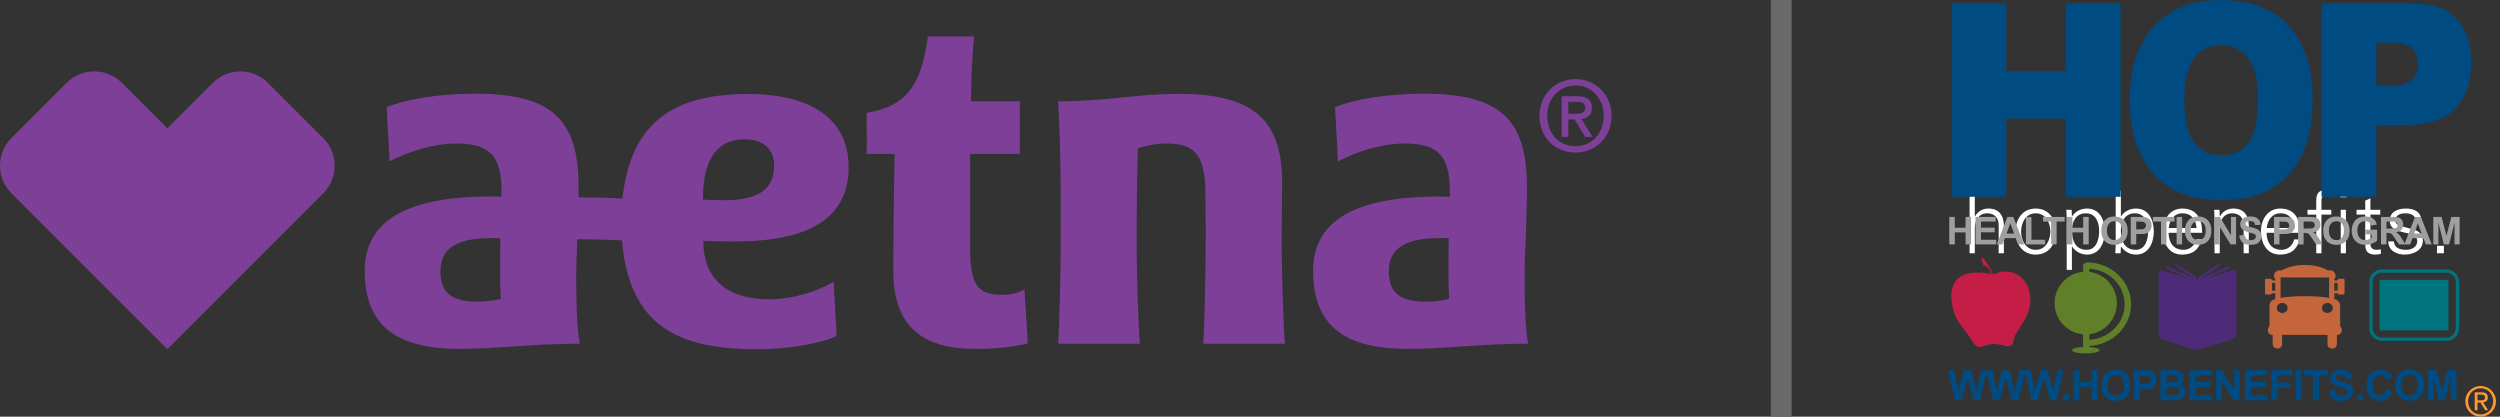<?xml version="1.0" encoding="UTF-8"?>
<svg width="240px" height="40px" viewBox="0 0 240 40" version="1.1" xmlns="http://www.w3.org/2000/svg" xmlns:xlink="http://www.w3.org/1999/xlink">
    <rect x="0" y="0" width="240" height="40" fill="#333333" stroke="none"/>
    <title>Aetna_Group_Logo_PSERS-PA-Public-School-Employment</title>
    <desc>PSERS Logo</desc>
<g id="Aetna_Group_Logo_PSERS-PA-Public-School-Employment" stroke="none" stroke-width="1" fill="none" fill-rule="evenodd">
        <g id="Logo/Commercial" transform="translate(0, 3.5)" fill="#7D3F98">
            <path d="M151.257,10.534 C149.578,10.534 148.541,9.224 148.541,7.621 C148.541,5.903 149.729,4.707 151.257,4.707 C152.766,4.707 153.954,5.903 153.954,7.621 C153.954,9.346 152.766,10.534 151.257,10.534 Z M151.257,4.093 C149.39,4.093 147.787,5.499 147.787,7.621 C147.787,9.629 149.229,11.147 151.257,11.147 C153.105,11.147 154.708,9.743 154.708,7.621 C154.708,5.499 153.105,4.093 151.257,4.093 Z M150.559,7.421 L150.559,6.281 L151.332,6.281 C151.719,6.281 152.18,6.338 152.18,6.809 C152.18,7.376 151.757,7.421 151.275,7.421 L150.559,7.421 Z M152.823,6.857 C152.823,6.064 152.341,5.734 151.399,5.734 L149.918,5.734 L149.918,9.638 L150.559,9.638 L150.559,7.969 L151.163,7.969 L152.172,9.638 L152.898,9.638 L151.803,7.922 C152.388,7.856 152.823,7.563 152.823,6.857 Z M25.73,4.459 C24.998,3.723 24.04,3.355 23.083,3.355 C22.121,3.355 21.159,3.726 20.424,4.463 L16.067,8.821 L11.702,4.457 C10.971,3.723 10.008,3.355 9.048,3.355 C8.089,3.355 7.129,3.721 6.398,4.456 L1.095,9.758 C-0.366,11.219 -0.366,13.596 1.1,15.06 L16.067,30.026 L31.032,15.06 C32.497,13.597 32.493,11.221 31.03,9.758 L25.73,4.459 Z M123.046,18.647 C123.046,16.677 123.087,14.056 123.087,14.056 C123.087,8.16 120.499,5.511 113.189,5.511 C109.085,5.511 106.161,6.231 101.579,6.231 C101.834,10.371 101.844,15.484 101.825,18.647 C101.845,21.871 101.719,27.638 101.579,29.497 L109.434,29.497 C109.254,27.632 109.096,22.266 109.117,18.647 C109.117,16.588 109.145,14.092 109.224,10.746 C110.004,10.477 110.999,10.277 112.077,10.277 C114.828,10.277 115.714,11.568 115.714,15.113 C115.714,15.113 115.754,17.336 115.754,18.647 C115.754,21.871 115.649,27.638 115.508,29.497 L123.365,29.497 C123.183,27.632 123.025,22.266 123.046,18.647 Z M136.897,25.458 C134.387,25.458 133.325,24.621 133.325,22.526 C133.325,20.511 134.681,19.363 138.101,19.363 C138.413,19.363 138.797,19.351 139.072,19.381 C139.06,21.335 139.011,23.614 139.127,25.195 C138.534,25.354 137.654,25.458 136.897,25.458 Z M146.584,14.386 C146.584,7.857 143.884,5.494 136.684,5.494 C133.16,5.494 130.058,6.019 128.164,6.788 L128.446,11.998 C130.094,11.118 132.549,10.276 134.894,10.276 C138.192,10.276 139.187,11.631 139.187,14.899 L139.187,15.381 C138.956,15.375 138.382,15.369 138.065,15.369 C129.85,15.369 126.058,17.854 126.058,22.46 C126.058,27.205 128.421,29.995 135.146,29.995 C138.694,29.995 142.193,29.495 146.7,29.495 C146.375,27.596 146.364,24.86 146.364,22.978 C146.364,20.871 146.584,17.879 146.584,14.386 Z M96.262,24.808 C93.845,24.808 93.135,23.852 93.135,20.337 L93.135,11.271 L97.908,11.271 L97.908,6.231 L93.209,6.231 C93.211,4.449 93.348,1.815 93.503,0 L89.08,0 C88.492,4.406 87.222,6.671 83.198,7.339 C83.181,8.526 83.244,10.139 83.198,11.269 L85.879,11.269 C85.838,13.771 85.759,18.339 85.759,22.505 C85.759,27.82 88.513,29.998 93.686,29.998 C96.204,29.998 98.058,29.635 98.67,29.457 L98.351,24.275 C97.9,24.576 97.012,24.808 96.262,24.808 Z M67.484,15.656 L67.484,15.54 C67.484,12.272 68.522,9.873 71.52,9.873 C73.218,9.873 74.318,10.764 74.318,12.382 C74.318,14.66 72.803,15.717 69.645,15.717 C68.882,15.717 68.076,15.705 67.484,15.656 Z M45.852,25.458 C43.348,25.458 42.28,24.621 42.28,22.526 C42.28,20.511 43.635,19.363 47.055,19.363 C47.372,19.363 47.757,19.351 48.032,19.381 C48.014,21.335 47.971,23.614 48.081,25.195 C47.488,25.354 46.615,25.458 45.852,25.458 Z M70.525,19.68 C77.755,19.68 81.469,17.415 81.469,12.535 C81.469,8.321 78.409,5.524 71.759,5.524 C63.703,5.524 60.479,9.121 59.751,15.558 C58.573,15.484 57.291,15.454 55.538,15.448 C55.538,15.101 55.544,14.746 55.544,14.386 C55.544,7.857 52.839,5.494 45.637,5.494 C42.12,5.494 39.013,6.019 37.118,6.788 L37.399,11.998 C39.048,11.118 41.51,10.276 43.849,10.276 C47.146,10.276 48.148,11.631 48.148,14.899 L48.142,15.381 C47.916,15.375 47.336,15.369 47.018,15.369 C38.811,15.369 35.012,17.854 35.012,22.46 C35.012,27.205 37.375,29.995 44.099,29.995 C47.648,29.995 51.147,29.495 55.66,29.495 C55.33,27.596 55.318,24.86 55.318,22.978 C55.318,21.989 55.367,20.804 55.422,19.46 C57.345,19.479 58.768,19.528 59.702,19.57 C60.394,27.205 64.35,30.026 72.583,30.026 C75.624,30.026 78.702,29.507 80.314,28.756 L80.033,23.546 C78.433,24.475 76.205,25.232 73.762,25.232 C69.713,25.232 67.526,23.119 67.526,19.785 L67.526,19.625 C68.247,19.662 69.682,19.68 70.525,19.68 L70.525,19.68 Z" id="1_Aetna_logo_sm_rgb_vio"></path>
        </g>
        <rect id="Rectangle" fill="#696969" x="170" y="0" width="2" height="40"></rect>
        <g id="PSERS-Logo-Vector" transform="translate(187, 0)">
            <path d="M46.951,24.315 L47.615,24.315 L47.615,23.6 L46.951,23.6 L46.951,24.315 Z M43.942,20.02 C44.732,20.02 45.397,20.294 45.463,21.174 L44.923,21.174 C44.873,20.651 44.408,20.477 43.893,20.477 C43.428,20.477 42.954,20.659 42.954,21.15 C42.954,21.764 43.76,21.706 44.89,22.105 C45.322,22.254 45.596,22.628 45.596,23.077 C45.596,24.016 44.723,24.44 43.843,24.44 C43.12,24.44 42.289,24.099 42.272,23.177 L42.813,23.177 C42.854,23.8 43.402,23.983 43.967,23.983 C44.499,23.983 45.056,23.733 45.056,23.152 C45.056,22.553 44.399,22.454 43.735,22.304 C43.079,22.146 42.414,21.955 42.414,21.182 C42.414,20.318 43.211,20.02 43.942,20.02 Z M40.063,20.601 L39.232,20.601 L39.232,20.144 L40.063,20.144 L40.063,19.255 L40.561,19.039 L40.561,20.144 L41.508,20.144 L41.508,20.601 L40.561,20.601 L40.561,23.393 C40.553,23.775 40.752,23.983 41.134,23.983 C41.284,23.983 41.434,23.974 41.566,23.933 L41.566,24.365 C41.408,24.406 41.225,24.44 41.059,24.44 C40.004,24.44 40.063,23.766 40.063,23.201 L40.063,20.601 Z M37.711,24.314 L38.209,24.314 L38.209,20.144 L37.711,20.144 L37.711,24.314 Z M37.669,18.939 L38.25,18.939 L38.25,18.316 L37.669,18.316 L37.669,18.939 Z M35.36,24.315 L35.36,20.601 L34.52,20.601 L34.52,20.144 L35.36,20.144 L35.36,19.255 C35.36,18.541 35.65,18.216 36.365,18.216 C36.523,18.216 36.689,18.275 36.838,18.308 L36.838,18.707 C36.738,18.69 36.63,18.673 36.531,18.673 C35.85,18.673 35.833,19.014 35.858,19.612 L35.858,20.144 L36.805,20.144 L36.805,20.601 L35.858,20.601 L35.858,24.315 L35.36,24.315 Z M33.274,21.889 C33.215,21.083 32.783,20.477 31.919,20.477 C31.105,20.477 30.673,21.157 30.606,21.889 L33.274,21.889 Z M30.59,22.346 C30.606,23.235 31.013,23.983 32.035,23.983 C32.625,23.983 33.116,23.559 33.24,22.985 L33.764,22.985 C33.506,23.983 32.883,24.44 31.878,24.44 C30.632,24.44 30.05,23.368 30.05,22.229 C30.05,21.1 30.673,20.02 31.911,20.02 C33.307,20.02 33.814,21.041 33.814,22.346 L30.59,22.346 Z M26.095,24.315 L25.596,24.315 L25.596,21.083 C25.596,20.759 25.571,20.427 25.554,20.144 L26.07,20.144 L26.095,20.759 L26.112,20.775 C26.402,20.261 26.876,20.02 27.416,20.02 C28.778,20.02 28.886,21.224 28.886,21.706 L28.886,24.315 L28.388,24.315 L28.388,21.623 C28.388,20.9 27.972,20.477 27.291,20.477 C26.468,20.477 26.095,21.166 26.095,21.914 L26.095,24.315 Z M23.868,21.889 C23.809,21.083 23.377,20.477 22.513,20.477 C21.699,20.477 21.267,21.157 21.201,21.889 L23.868,21.889 Z M21.184,22.346 C21.201,23.235 21.608,23.983 22.63,23.983 C23.22,23.983 23.71,23.559 23.834,22.985 L24.358,22.985 C24.1,23.983 23.477,24.44 22.472,24.44 C21.225,24.44 20.644,23.368 20.644,22.229 C20.644,21.1 21.267,20.02 22.505,20.02 C23.901,20.02 24.408,21.041 24.408,22.346 L21.184,22.346 Z M16.606,22.146 C16.606,23.093 16.938,23.983 18.026,23.983 C18.982,23.983 19.223,22.944 19.223,22.171 C19.223,21.374 18.899,20.477 17.952,20.477 C16.979,20.477 16.606,21.299 16.606,22.146 Z M16.581,24.315 L16.066,24.315 C16.082,24.032 16.107,23.7 16.107,23.376 L16.107,18.316 L16.606,18.316 L16.606,20.759 L16.622,20.775 C16.913,20.285 17.495,20.02 18.051,20.02 C19.289,20.02 19.763,21.132 19.763,22.213 C19.763,23.26 19.289,24.44 18.076,24.44 C17.47,24.44 16.963,24.165 16.622,23.667 L16.606,23.7 L16.581,24.315 Z M13.323,23.983 C14.279,23.983 14.52,22.927 14.52,22.155 C14.52,21.357 14.196,20.477 13.249,20.477 C12.276,20.477 11.903,21.283 11.903,22.13 C11.903,23.077 12.235,23.983 13.323,23.983 Z M11.903,25.91 L11.404,25.91 L11.404,21.083 C11.413,20.759 11.38,20.427 11.363,20.144 L11.878,20.144 L11.903,20.759 L11.919,20.775 C12.21,20.285 12.792,20.02 13.348,20.02 C14.586,20.02 15.06,21.132 15.06,22.213 C15.06,23.26 14.586,24.44 13.373,24.44 C12.767,24.44 12.26,24.165 11.919,23.667 L11.903,23.667 L11.903,25.91 Z M8.429,20.477 C7.424,20.477 7.026,21.457 7.026,22.229 C7.026,23.002 7.424,23.983 8.429,23.983 C9.435,23.983 9.834,23.002 9.834,22.229 C9.834,21.457 9.435,20.477 8.429,20.477 Z M10.374,22.229 C10.374,23.326 9.759,24.44 8.429,24.44 C7.1,24.44 6.485,23.326 6.485,22.229 C6.485,21.132 7.1,20.02 8.429,20.02 C9.759,20.02 10.374,21.132 10.374,22.229 Z M2.58,20.775 L2.597,20.775 C2.887,20.261 3.361,20.02 3.901,20.02 C5.264,20.02 5.372,21.224 5.372,21.706 L5.372,24.315 L4.873,24.315 L4.873,21.623 C4.873,20.9 4.458,20.477 3.776,20.477 C2.954,20.477 2.58,21.166 2.58,21.914 L2.58,24.315 L2.081,24.315 L2.081,18.316 L2.58,18.316 L2.58,20.775 L2.58,20.775 Z" id="Fill-1" fill="#FFFFFE"></path>
            <g id="Group-5" transform="translate(0.329, 24.709)">
                <path d="M37.663,2.058 L37.186,2.058 C37.14,2.058 37.102,2.099 37.102,2.149 L37.102,2.207 C37.033,2.208 36.838,2.21 36.768,2.211 C36.768,2.203 36.761,2.117 36.758,2.089 C36.839,1.996 36.887,1.881 36.887,1.761 C36.887,1.47 36.636,1.234 36.327,1.234 C36.327,1.234 36.198,1.256 36.159,1.262 C35.639,0.928 34.83,0.732 33.932,0.726 C33.032,0.732 32.224,0.928 31.704,1.262 C31.665,1.256 31.537,1.234 31.537,1.234 C31.228,1.234 30.977,1.47 30.977,1.761 C30.977,1.881 31.025,1.996 31.105,2.089 C31.103,2.118 31.096,2.203 31.096,2.211 C31.026,2.21 30.831,2.208 30.761,2.207 L30.761,2.149 C30.761,2.099 30.724,2.058 30.677,2.058 L30.2,2.058 C30.153,2.058 30.116,2.099 30.116,2.149 L30.116,3.472 C30.116,3.522 30.153,3.562 30.2,3.562 L30.677,3.562 C30.724,3.562 30.761,3.522 30.761,3.472 L30.761,3.447 L31.099,3.447 C31.098,3.53 31.096,3.942 31.096,4.004 C30.804,4.05 30.541,4.313 30.541,4.581 L30.541,6.601 C30.443,6.691 30.383,6.825 30.383,6.971 C30.383,7.033 30.393,7.095 30.413,7.156 C30.474,7.334 30.614,7.44 30.79,7.44 L30.849,7.44 L30.849,8.309 C30.849,8.599 31.08,8.751 31.308,8.751 C31.529,8.751 31.753,8.607 31.753,8.332 L31.753,7.44 L36.11,7.44 L36.11,8.332 C36.11,8.607 36.334,8.751 36.556,8.751 C36.784,8.751 37.015,8.599 37.015,8.309 L37.015,7.44 L37.073,7.44 C37.249,7.44 37.391,7.334 37.45,7.156 C37.471,7.095 37.481,7.033 37.481,6.971 C37.481,6.825 37.421,6.691 37.323,6.601 L37.323,4.581 C37.323,4.313 37.059,4.05 36.768,4.004 C36.768,3.942 36.766,3.53 36.765,3.447 L37.102,3.447 L37.102,3.472 C37.102,3.522 37.14,3.562 37.186,3.562 L37.663,3.562 C37.71,3.562 37.747,3.522 37.747,3.472 L37.747,2.149 C37.747,2.099 37.71,2.058 37.663,2.058 L37.663,2.058 Z M30.781,3.202 L30.781,2.448 L31.095,2.448 C31.096,2.534 31.098,3.115 31.098,3.202 L30.781,3.202 Z M31.764,5.337 C31.478,5.337 31.244,5.121 31.244,4.855 C31.244,4.591 31.478,4.374 31.764,4.374 C32.051,4.374 32.284,4.591 32.284,4.855 C32.284,5.121 32.051,5.337 31.764,5.337 L31.764,5.337 Z M33.932,3.726 C33.481,3.714 32.174,3.75 31.606,3.9 L31.606,1.923 L36.264,1.932 C36.264,1.932 36.258,3.782 36.258,3.9 C35.689,3.75 34.383,3.714 33.932,3.726 L33.932,3.726 Z M36.099,5.337 C35.812,5.337 35.579,5.121 35.579,4.855 C35.579,4.591 35.812,4.374 36.099,4.374 C36.386,4.374 36.619,4.591 36.619,4.855 C36.619,5.121 36.386,5.337 36.099,5.337 L36.099,5.337 Z M37.082,3.202 L36.766,3.202 C36.766,3.115 36.768,2.534 36.768,2.448 L37.082,2.448 L37.082,3.202 L37.082,3.202 Z" id="Fill-2" fill="#C4653B"></path>
                <path d="M5.169,1.359 C4.432,1.35 4.295,1.643 3.992,1.618 C3.804,1.136 3.413,0.492 3.077,0.087 C3.053,0.033 3.019,-1.73646163e-15 2.979,-1.73646163e-15 C2.83,-1.73646163e-15 2.938,0.439 3.109,0.85 C3.104,0.641 3.675,0.989 3.888,1.597 C-1.469,0.585 0.151,5.253 0.509,5.897 C0.867,6.541 1.46,7.138 2.052,8.096 C2.644,9.054 2.987,8.378 3.953,8.316 C4.92,8.253 5.761,8.975 5.948,8.096 C6.135,7.216 6.197,7.452 7.148,5.788 C8.099,4.122 7.541,1.387 5.169,1.359" id="Fill-4" fill="#C51E46"></path>
            </g>
            <path d="M27.334,25.958 L24.846,26.748 C25.539,26.424 26.967,25.755 26.967,25.755 C27.025,25.729 27.049,25.66 27.023,25.603 C26.997,25.546 26.929,25.521 26.872,25.548 L24.377,26.716 C24.322,26.743 24.272,26.781 24.228,26.825 C24.256,26.76 24.297,26.702 24.348,26.663 C24.349,26.663 26.049,25.566 26.049,25.566 C26.083,25.544 26.101,25.507 26.101,25.469 C26.101,25.448 26.096,25.427 26.083,25.407 C26.05,25.355 25.979,25.339 25.927,25.374 L24.219,26.476 C24.049,26.602 23.954,26.828 23.962,27.038 L23.955,27.038 C23.964,26.828 23.871,26.604 23.706,26.48 C23.699,26.476 21.991,25.374 21.991,25.374 C21.938,25.339 21.868,25.355 21.834,25.407 C21.801,25.461 21.816,25.531 21.869,25.566 L23.577,26.668 C23.625,26.704 23.663,26.761 23.69,26.825 C23.646,26.781 23.597,26.744 23.544,26.717 C23.541,26.716 21.045,25.548 21.045,25.548 C20.989,25.521 20.921,25.546 20.895,25.603 C20.868,25.66 20.893,25.729 20.95,25.755 L23.074,26.75 L20.582,25.958 C20.384,25.893 20.221,26.01 20.221,26.22 L20.221,32.072 C20.221,32.281 20.384,32.507 20.582,32.573 L23.598,33.531 C23.796,33.597 23.958,33.479 23.958,33.269 C23.958,33.479 24.12,33.597 24.317,33.531 L27.334,32.573 C27.532,32.507 27.694,32.281 27.694,32.072 L27.694,26.22 C27.694,26.01 27.532,25.893 27.334,25.958" id="Fill-6" fill="#4E2B79"></path>
            <path d="M13.582,33.216 C15.811,33.086 17.583,31.34 17.583,29.206 C17.583,26.989 15.67,25.184 13.319,25.184 L13.252,25.184 L13.252,25.236 C13.096,25.248 12.976,25.351 12.976,25.485 L12.976,26.095 C11.445,26.226 10.242,27.518 10.242,29.095 C10.242,30.674 11.447,31.967 12.982,32.096 C12.981,32.103 12.976,32.111 12.976,32.12 L12.976,33.273 C12.976,33.285 12.983,33.296 12.985,33.309 C12.382,33.338 11.924,33.464 11.924,33.618 C11.924,33.793 12.515,33.933 13.24,33.933 L13.245,33.933 C13.971,33.933 14.562,33.793 14.562,33.618 C14.562,33.471 14.14,33.349 13.574,33.313 C13.576,33.299 13.582,33.288 13.582,33.273 L13.582,33.216 Z M16.966,29.206 C16.966,31.016 15.47,32.498 13.582,32.626 L13.582,32.12 C13.582,32.108 13.576,32.098 13.575,32.087 C15.063,31.915 16.221,30.642 16.221,29.095 C16.221,27.551 15.067,26.281 13.582,26.105 L13.582,25.787 C15.47,25.915 16.966,27.398 16.966,29.206 L16.966,29.206 Z" id="Fill-7" fill="#5F7F28"></path>
            <path d="M41.658,25.866 C40.994,25.866 40.455,26.41 40.455,27.078 L40.455,31.504 C40.455,32.173 40.994,32.718 41.658,32.718 L47.865,32.718 C48.528,32.718 49.068,32.173 49.068,31.504 L49.068,27.078 C49.068,26.41 48.528,25.866 47.865,25.866 L41.658,25.866 Z M40.767,31.504 L40.767,27.078 C40.767,26.584 41.167,26.181 41.658,26.181 L47.865,26.181 C48.356,26.181 48.755,26.584 48.755,27.078 L48.755,31.504 C48.755,31.999 48.356,32.402 47.865,32.402 L41.658,32.402 C41.167,32.402 40.767,31.999 40.767,31.504 L40.767,31.504 Z" id="Fill-8" fill="#00747D"></path>
            <polyline id="Fill-9" fill="#004B81" points="0.363 0.32 5.606 0.32 5.606 6.819 11.318 6.819 11.318 0.32 16.579 0.32 16.579 18.889 11.318 18.889 11.318 11.377 5.606 11.377 5.606 18.889 0.363 18.889 0.363 0.32"></polyline>
            <path d="M17.454,9.617 C17.454,6.584 18.224,4.224 19.765,2.534 C21.306,0.845 23.452,0 26.202,0 C29.023,0 31.195,0.829 32.721,2.489 C34.246,4.15 35.01,6.475 35.01,9.465 C35.01,11.637 34.676,13.416 34.01,14.806 C33.343,16.196 32.38,17.278 31.12,18.05 C29.86,18.823 28.291,19.21 26.411,19.21 C24.5,19.21 22.918,18.876 21.666,18.209 C20.414,17.541 19.399,16.486 18.621,15.041 C17.843,13.596 17.454,11.788 17.454,9.617 M22.697,9.643 C22.697,11.521 23.014,12.871 23.649,13.691 C24.283,14.512 25.146,14.922 26.238,14.922 C27.36,14.922 28.228,14.52 28.844,13.717 C29.459,12.913 29.766,11.47 29.766,9.389 C29.766,7.638 29.445,6.358 28.803,5.55 C28.161,4.742 27.291,4.338 26.191,4.338 C25.138,4.338 24.292,4.748 23.655,5.569 C23.016,6.389 22.697,7.748 22.697,9.643" id="Fill-10" fill="#004B81"></path>
            <path d="M35.868,0.32 L44.569,0.32 C46.463,0.32 47.882,0.814 48.826,1.803 C49.769,2.791 50.241,4.197 50.241,6.022 C50.241,7.897 49.727,9.362 48.699,10.418 C47.671,11.474 46.102,12.002 43.993,12.002 L41.128,12.002 L41.128,18.889 L35.868,18.889 L35.868,0.32 Z M41.128,8.237 L42.411,8.237 C43.419,8.237 44.127,8.046 44.536,7.661 C44.944,7.278 45.148,6.787 45.148,6.188 C45.148,5.606 44.971,5.113 44.616,4.709 C44.263,4.304 43.596,4.101 42.618,4.101 L41.128,4.101 L41.128,8.237 L41.128,8.237 Z" id="Fill-11" fill="#004B81"></path>
            <polyline id="Fill-12" fill="#9E9F9E" points="0.132 23.462 0.132 20.825 0.66 20.825 0.66 21.863 1.697 21.863 1.697 20.825 2.224 20.825 2.224 23.462 1.697 23.462 1.697 22.308 0.66 22.308 0.66 23.462 0.132 23.462"></polyline>
            <polyline id="Fill-13" fill="#9E9F9E" points="2.648 23.462 2.648 20.825 4.587 20.825 4.587 21.27 3.176 21.27 3.176 21.854 4.489 21.854 4.489 22.3 3.176 22.3 3.176 23.017 4.637 23.017 4.637 23.462 2.648 23.462"></polyline>
            <path d="M7.322,23.462 L6.747,23.462 L6.519,22.863 L5.471,22.863 L5.254,23.462 L4.694,23.462 L5.712,20.825 L6.275,20.825 L7.322,23.462 Z M6.35,22.418 L5.987,21.441 L5.633,22.418 L6.35,22.418 L6.35,22.418 Z" id="Fill-14" fill="#9E9F9E"></path>
            <polyline id="Fill-15" fill="#9E9F9E" points="7.49 23.462 7.49 20.846 8.018 20.846 8.018 23.017 9.333 23.017 9.333 23.462 7.49 23.462"></polyline>
            <polyline id="Fill-16" fill="#9E9F9E" points="9.906 23.462 9.906 21.27 9.129 21.27 9.129 20.825 11.208 20.825 11.208 21.27 10.434 21.27 10.434 23.462 9.906 23.462"></polyline>
            <polyline id="Fill-17" fill="#9E9F9E" points="11.425 23.462 11.425 20.825 11.952 20.825 11.952 21.863 12.988 21.863 12.988 20.825 13.516 20.825 13.516 23.462 12.988 23.462 12.988 22.308 11.952 22.308 11.952 23.462 11.425 23.462"></polyline>
            <path d="M14.723,22.16 C14.723,21.891 14.762,21.666 14.842,21.483 C14.902,21.349 14.983,21.229 15.085,21.122 C15.189,21.016 15.301,20.936 15.424,20.885 C15.587,20.815 15.775,20.781 15.988,20.781 C16.374,20.781 16.682,20.901 16.913,21.142 C17.145,21.383 17.26,21.718 17.26,22.147 C17.26,22.573 17.145,22.906 16.916,23.146 C16.686,23.386 16.379,23.506 15.996,23.506 C15.606,23.506 15.297,23.387 15.067,23.148 C14.838,22.909 14.723,22.579 14.723,22.16 M15.267,22.142 C15.267,22.44 15.336,22.666 15.472,22.82 C15.61,22.974 15.783,23.051 15.994,23.051 C16.205,23.051 16.378,22.974 16.513,22.822 C16.649,22.669 16.715,22.44 16.715,22.134 C16.715,21.833 16.65,21.608 16.518,21.459 C16.387,21.31 16.213,21.236 15.994,21.236 C15.776,21.236 15.601,21.311 15.467,21.462 C15.334,21.612 15.267,21.839 15.267,22.142" id="Fill-18" fill="#9E9F9E"></path>
            <path d="M17.551,23.462 L17.551,20.825 L18.398,20.825 C18.719,20.825 18.929,20.838 19.026,20.865 C19.176,20.904 19.302,20.99 19.403,21.122 C19.504,21.255 19.555,21.426 19.555,21.635 C19.555,21.798 19.525,21.934 19.467,22.044 C19.409,22.154 19.335,22.241 19.245,22.304 C19.155,22.367 19.064,22.409 18.971,22.429 C18.845,22.454 18.662,22.466 18.423,22.466 L18.079,22.466 L18.079,23.462 L17.551,23.462 Z M18.079,21.27 L18.079,22.021 L18.368,22.021 C18.576,22.021 18.715,22.007 18.785,21.98 C18.856,21.952 18.911,21.909 18.95,21.85 C18.99,21.791 19.01,21.722 19.01,21.644 C19.01,21.547 18.982,21.468 18.926,21.406 C18.87,21.343 18.8,21.304 18.714,21.288 C18.651,21.276 18.524,21.27 18.334,21.27 L18.079,21.27 L18.079,21.27 Z" id="Fill-19" fill="#9E9F9E"></path>
            <polyline id="Fill-20" fill="#9E9F9E" points="20.456 23.462 20.456 21.27 19.679 21.27 19.679 20.825 21.758 20.825 21.758 21.27 20.983 21.27 20.983 23.462 20.456 23.462"></polyline>
            <polygon id="Fill-21" fill="#9E9F9E" points="21.955 23.462 22.482 23.462 22.482 20.825 21.955 20.825"></polygon>
            <path d="M22.756,22.16 C22.756,21.891 22.796,21.666 22.876,21.483 C22.936,21.349 23.017,21.229 23.119,21.122 C23.222,21.016 23.335,20.936 23.458,20.885 C23.621,20.815 23.808,20.781 24.021,20.781 C24.407,20.781 24.716,20.901 24.947,21.142 C25.179,21.383 25.294,21.718 25.294,22.147 C25.294,22.573 25.18,22.906 24.95,23.146 C24.72,23.386 24.413,23.506 24.029,23.506 C23.64,23.506 23.33,23.387 23.101,23.148 C22.871,22.909 22.756,22.579 22.756,22.16 M23.301,22.142 C23.301,22.44 23.369,22.666 23.506,22.82 C23.643,22.974 23.817,23.051 24.028,23.051 C24.239,23.051 24.412,22.974 24.547,22.822 C24.682,22.669 24.749,22.44 24.749,22.134 C24.749,21.833 24.684,21.608 24.552,21.459 C24.42,21.31 24.246,21.236 24.028,21.236 C23.81,21.236 23.634,21.311 23.501,21.462 C23.367,21.612 23.301,21.839 23.301,22.142" id="Fill-22" fill="#9E9F9E"></path>
            <polyline id="Fill-23" fill="#9E9F9E" points="25.589 23.462 25.589 20.825 26.102 20.825 27.174 22.589 27.174 20.825 27.664 20.825 27.664 23.462 27.134 23.462 26.078 21.738 26.078 23.462 25.589 23.462"></polyline>
            <path d="M27.964,22.604 L28.479,22.553 C28.51,22.727 28.573,22.855 28.667,22.937 C28.763,23.019 28.89,23.059 29.051,23.059 C29.222,23.059 29.35,23.023 29.437,22.951 C29.522,22.878 29.565,22.793 29.565,22.696 C29.565,22.633 29.548,22.58 29.511,22.536 C29.475,22.493 29.411,22.455 29.32,22.422 C29.259,22.4 29.118,22.362 28.897,22.307 C28.614,22.237 28.414,22.15 28.3,22.046 C28.139,21.901 28.058,21.725 28.058,21.516 C28.058,21.382 28.096,21.257 28.172,21.139 C28.248,21.023 28.357,20.934 28.499,20.872 C28.641,20.811 28.813,20.781 29.013,20.781 C29.342,20.781 29.591,20.853 29.756,20.999 C29.923,21.144 30.01,21.338 30.018,21.58 L29.49,21.604 C29.468,21.468 29.419,21.371 29.345,21.311 C29.27,21.251 29.158,21.221 29.009,21.221 C28.855,21.221 28.734,21.253 28.647,21.317 C28.591,21.358 28.563,21.413 28.563,21.48 C28.563,21.543 28.589,21.597 28.641,21.641 C28.708,21.697 28.87,21.756 29.128,21.817 C29.385,21.878 29.576,21.941 29.699,22.006 C29.823,22.072 29.919,22.161 29.989,22.275 C30.059,22.388 30.093,22.528 30.093,22.695 C30.093,22.845 30.052,22.987 29.968,23.119 C29.885,23.251 29.767,23.349 29.615,23.413 C29.462,23.477 29.272,23.509 29.045,23.509 C28.714,23.509 28.46,23.432 28.282,23.278 C28.105,23.124 27.998,22.899 27.964,22.604" id="Fill-24" fill="#9E9F9E"></path>
            <path d="M31.306,23.462 L31.306,20.825 L32.153,20.825 C32.474,20.825 32.683,20.838 32.781,20.865 C32.931,20.904 33.057,20.99 33.158,21.122 C33.259,21.255 33.31,21.426 33.31,21.635 C33.31,21.798 33.28,21.934 33.222,22.044 C33.164,22.154 33.089,22.241 33,22.304 C32.91,22.367 32.819,22.409 32.726,22.429 C32.6,22.454 32.417,22.466 32.178,22.466 L31.834,22.466 L31.834,23.462 L31.306,23.462 Z M31.834,21.27 L31.834,22.021 L32.122,22.021 C32.331,22.021 32.47,22.007 32.54,21.98 C32.61,21.952 32.665,21.909 32.705,21.85 C32.745,21.791 32.765,21.722 32.765,21.644 C32.765,21.547 32.737,21.468 32.681,21.406 C32.625,21.343 32.554,21.304 32.469,21.288 C32.406,21.276 32.279,21.27 32.088,21.27 L31.834,21.27 L31.834,21.27 Z" id="Fill-25" fill="#9E9F9E"></path>
            <path d="M33.62,23.462 L33.62,20.825 L34.732,20.825 C35.011,20.825 35.214,20.849 35.342,20.896 C35.468,20.943 35.569,21.027 35.646,21.149 C35.722,21.269 35.759,21.408 35.759,21.564 C35.759,21.762 35.702,21.925 35.586,22.054 C35.471,22.183 35.299,22.264 35.069,22.298 C35.183,22.365 35.277,22.439 35.351,22.519 C35.426,22.6 35.526,22.742 35.651,22.948 L35.971,23.462 L35.339,23.462 L34.958,22.888 C34.822,22.683 34.73,22.554 34.68,22.501 C34.63,22.447 34.577,22.411 34.52,22.391 C34.465,22.371 34.376,22.361 34.255,22.361 L34.147,22.361 L34.147,23.462 L33.62,23.462 Z M34.147,21.939 L34.538,21.939 C34.792,21.939 34.951,21.928 35.014,21.907 C35.077,21.885 35.126,21.848 35.162,21.795 C35.197,21.742 35.215,21.676 35.215,21.597 C35.215,21.508 35.191,21.437 35.145,21.382 C35.098,21.328 35.032,21.293 34.946,21.279 C34.903,21.273 34.774,21.27 34.56,21.27 L34.147,21.27 L34.147,21.939 L34.147,21.939 Z" id="Fill-26" fill="#9E9F9E"></path>
            <path d="M36.026,22.16 C36.026,21.891 36.066,21.666 36.146,21.483 C36.205,21.349 36.286,21.229 36.389,21.122 C36.493,21.016 36.606,20.936 36.728,20.885 C36.891,20.815 37.079,20.781 37.292,20.781 C37.677,20.781 37.986,20.901 38.217,21.142 C38.449,21.383 38.564,21.718 38.564,22.147 C38.564,22.573 38.45,22.906 38.22,23.146 C37.991,23.386 37.684,23.506 37.3,23.506 C36.91,23.506 36.601,23.387 36.371,23.148 C36.141,22.909 36.026,22.579 36.026,22.16 M36.571,22.142 C36.571,22.44 36.639,22.666 36.776,22.82 C36.913,22.974 37.087,23.051 37.299,23.051 C37.509,23.051 37.682,22.974 37.817,22.822 C37.952,22.669 38.02,22.44 38.02,22.134 C38.02,21.833 37.954,21.608 37.823,21.459 C37.691,21.31 37.516,21.236 37.299,21.236 C37.08,21.236 36.904,21.311 36.771,21.462 C36.637,21.612 36.571,21.839 36.571,22.142" id="Fill-27" fill="#9E9F9E"></path>
            <path d="M40.069,22.494 L40.069,22.048 L41.209,22.048 L41.209,23.098 C41.098,23.206 40.937,23.301 40.727,23.383 C40.517,23.465 40.305,23.506 40.089,23.506 C39.816,23.506 39.578,23.449 39.374,23.333 C39.171,23.218 39.018,23.052 38.916,22.837 C38.814,22.621 38.763,22.388 38.763,22.134 C38.763,21.86 38.82,21.616 38.934,21.403 C39.048,21.19 39.215,21.026 39.435,20.912 C39.603,20.825 39.812,20.781 40.062,20.781 C40.386,20.781 40.639,20.849 40.823,20.987 C41.005,21.124 41.123,21.314 41.175,21.557 L40.65,21.656 C40.612,21.527 40.543,21.424 40.442,21.349 C40.34,21.274 40.213,21.236 40.061,21.236 C39.831,21.236 39.647,21.31 39.511,21.457 C39.375,21.604 39.307,21.823 39.307,22.113 C39.307,22.426 39.376,22.66 39.514,22.816 C39.652,22.973 39.832,23.051 40.056,23.051 C40.166,23.051 40.277,23.029 40.388,22.985 C40.499,22.942 40.595,22.889 40.675,22.827 L40.675,22.494 L40.069,22.494" id="Fill-28" fill="#9E9F9E"></path>
            <path d="M41.574,23.462 L41.574,20.825 L42.686,20.825 C42.965,20.825 43.169,20.849 43.296,20.896 C43.422,20.943 43.524,21.027 43.6,21.149 C43.676,21.269 43.714,21.408 43.714,21.564 C43.714,21.762 43.656,21.925 43.541,22.054 C43.425,22.183 43.253,22.264 43.023,22.298 C43.137,22.365 43.231,22.439 43.306,22.519 C43.38,22.6 43.48,22.742 43.606,22.948 L43.925,23.462 L43.293,23.462 L42.913,22.888 C42.777,22.683 42.684,22.554 42.634,22.501 C42.584,22.447 42.531,22.411 42.475,22.391 C42.419,22.371 42.33,22.361 42.209,22.361 L42.102,22.361 L42.102,23.462 L41.574,23.462 Z M42.102,21.939 L42.493,21.939 C42.746,21.939 42.905,21.928 42.968,21.907 C43.031,21.885 43.08,21.848 43.116,21.795 C43.152,21.742 43.169,21.676 43.169,21.597 C43.169,21.508 43.146,21.437 43.099,21.382 C43.052,21.328 42.986,21.293 42.9,21.279 C42.857,21.273 42.728,21.27 42.514,21.27 L42.102,21.27 L42.102,21.939 L42.102,21.939 Z" id="Fill-29" fill="#9E9F9E"></path>
            <path d="M46.449,23.462 L45.875,23.462 L45.647,22.863 L44.599,22.863 L44.383,23.462 L43.822,23.462 L44.84,20.825 L45.402,20.825 L46.449,23.462 Z M45.477,22.418 L45.115,21.441 L44.761,22.418 L45.477,22.418 L45.477,22.418 Z" id="Fill-30" fill="#9E9F9E"></path>
            <polyline id="Fill-31" fill="#9E9F9E" points="46.597 23.462 46.597 20.825 47.39 20.825 47.863 22.624 48.331 20.825 49.125 20.825 49.125 23.462 48.635 23.462 48.633 21.386 48.114 23.462 47.606 23.462 47.089 21.386 47.087 23.462 46.597 23.462"></polyline>
            <polyline id="Fill-32" fill="#004B81" points="0.688 38.435 0 35.534 0.595 35.534 1.029 37.527 1.555 35.534 2.247 35.534 2.753 37.561 3.195 35.534 3.78 35.534 3.082 38.435 2.463 38.435 1.89 36.266 1.318 38.435 0.688 38.435"></polyline>
            <polyline id="Fill-33" fill="#004B81" points="4.358 38.435 3.67 35.534 4.265 35.534 4.699 37.527 5.225 35.534 5.917 35.534 6.422 37.561 6.865 35.534 7.449 35.534 6.752 38.435 6.133 38.435 5.56 36.266 4.988 38.435 4.358 38.435"></polyline>
            <polyline id="Fill-34" fill="#004B81" points="8.028 38.435 7.34 35.534 7.935 35.534 8.369 37.527 8.895 35.534 9.587 35.534 10.093 37.561 10.534 35.534 11.12 35.534 10.422 38.435 9.803 38.435 9.23 36.266 8.657 38.435 8.028 38.435"></polyline>
            <polygon id="Fill-35" fill="#004B81" points="11.062 38.435 11.613 38.435 11.613 37.881 11.062 37.881"></polygon>
            <polyline id="Fill-36" fill="#004B81" points="12.061 38.435 12.061 35.534 12.643 35.534 12.643 36.676 13.78 36.676 13.78 35.534 14.362 35.534 14.362 38.435 13.78 38.435 13.78 37.167 12.643 37.167 12.643 38.435 12.061 38.435"></polyline>
            <path d="M14.718,37.003 C14.718,36.708 14.762,36.459 14.85,36.259 C14.915,36.111 15.005,35.979 15.118,35.862 C15.231,35.744 15.355,35.657 15.49,35.601 C15.669,35.524 15.876,35.486 16.11,35.486 C16.534,35.486 16.873,35.618 17.128,35.884 C17.382,36.148 17.51,36.517 17.51,36.989 C17.51,37.457 17.383,37.823 17.131,38.088 C16.878,38.352 16.54,38.484 16.118,38.484 C15.69,38.484 15.35,38.353 15.097,38.089 C14.844,37.827 14.718,37.464 14.718,37.003 M15.317,36.983 C15.317,37.311 15.392,37.561 15.543,37.73 C15.694,37.9 15.885,37.984 16.117,37.984 C16.349,37.984 16.539,37.9 16.688,37.732 C16.836,37.563 16.91,37.311 16.91,36.975 C16.91,36.643 16.839,36.395 16.693,36.231 C16.549,36.067 16.357,35.986 16.117,35.986 C15.877,35.986 15.684,36.069 15.538,36.234 C15.39,36.4 15.317,36.649 15.317,36.983" id="Fill-37" fill="#004B81"></path>
            <path d="M17.842,38.435 L17.842,35.534 L18.774,35.534 C19.127,35.534 19.357,35.549 19.464,35.578 C19.629,35.621 19.767,35.716 19.879,35.862 C19.989,36.007 20.045,36.195 20.045,36.427 C20.045,36.605 20.013,36.754 19.949,36.876 C19.885,36.997 19.804,37.092 19.705,37.162 C19.606,37.231 19.506,37.277 19.404,37.299 C19.265,37.326 19.065,37.34 18.803,37.34 L18.424,37.34 L18.424,38.435 L17.842,38.435 Z M18.424,36.026 L18.424,36.849 L18.741,36.849 C18.97,36.849 19.122,36.834 19.199,36.803 C19.276,36.773 19.337,36.726 19.38,36.661 C19.424,36.596 19.446,36.521 19.446,36.435 C19.446,36.33 19.415,36.243 19.354,36.174 C19.293,36.105 19.215,36.062 19.121,36.046 C19.052,36.033 18.913,36.026 18.704,36.026 L18.424,36.026 L18.424,36.026 Z" id="Fill-38" fill="#004B81"></path>
            <path d="M20.399,35.534 L21.549,35.534 C21.777,35.534 21.946,35.543 22.058,35.563 C22.169,35.582 22.27,35.622 22.358,35.682 C22.446,35.743 22.52,35.824 22.579,35.925 C22.637,36.025 22.667,36.139 22.667,36.264 C22.667,36.399 22.631,36.524 22.559,36.637 C22.486,36.751 22.389,36.836 22.265,36.892 C22.44,36.944 22.574,37.032 22.669,37.156 C22.763,37.28 22.809,37.426 22.809,37.594 C22.809,37.726 22.779,37.854 22.718,37.979 C22.657,38.104 22.574,38.203 22.469,38.278 C22.364,38.353 22.234,38.398 22.079,38.416 C21.982,38.427 21.749,38.433 21.379,38.435 L20.399,38.435 L20.399,35.534 Z M20.981,36.017 L20.981,36.686 L21.361,36.686 C21.587,36.686 21.728,36.683 21.783,36.676 C21.882,36.665 21.959,36.63 22.017,36.573 C22.073,36.516 22.102,36.44 22.102,36.347 C22.102,36.257 22.077,36.185 22.028,36.129 C21.98,36.073 21.906,36.039 21.81,36.027 C21.752,36.021 21.587,36.017 21.314,36.017 L20.981,36.017 Z M20.981,37.17 L20.981,37.944 L21.52,37.944 C21.729,37.944 21.862,37.938 21.918,37.926 C22.004,37.911 22.075,37.872 22.129,37.811 C22.183,37.749 22.211,37.668 22.211,37.564 C22.211,37.478 22.189,37.404 22.148,37.344 C22.106,37.283 22.046,37.238 21.966,37.211 C21.887,37.183 21.715,37.17 21.451,37.17 L20.981,37.17 L20.981,37.17 Z" id="Fill-39" fill="#004B81"></path>
            <polyline id="Fill-40" fill="#004B81" points="23.178 38.435 23.178 35.534 25.31 35.534 25.31 36.026 23.76 36.026 23.76 36.667 25.201 36.667 25.201 37.159 23.76 37.159 23.76 37.944 25.364 37.944 25.364 38.435 23.178 38.435"></polyline>
            <polyline id="Fill-41" fill="#004B81" points="25.739 38.435 25.739 35.534 26.302 35.534 27.483 37.477 27.483 35.534 28.021 35.534 28.021 38.435 27.44 38.435 26.277 36.534 26.277 38.435 25.739 38.435"></polyline>
            <polyline id="Fill-42" fill="#004B81" points="28.513 38.435 28.513 35.534 30.645 35.534 30.645 36.026 29.096 36.026 29.096 36.667 30.536 36.667 30.536 37.159 29.096 37.159 29.096 37.944 30.7 37.944 30.7 38.435 28.513 38.435"></polyline>
            <polyline id="Fill-43" fill="#004B81" points="31.07 38.435 31.07 35.534 33.045 35.534 33.045 36.026 31.653 36.026 31.653 36.712 32.855 36.712 32.855 37.203 31.653 37.203 31.653 38.435 31.07 38.435"></polyline>
            <polygon id="Fill-44" fill="#004B81" points="33.381 38.435 33.963 38.435 33.963 35.534 33.381 35.534"></polygon>
            <polyline id="Fill-45" fill="#004B81" points="35.04 38.435 35.04 36.026 34.186 36.026 34.186 35.534 36.475 35.534 36.475 36.026 35.623 36.026 35.623 38.435 35.04 38.435"></polyline>
            <path d="M36.574,37.493 L37.14,37.437 C37.174,37.628 37.242,37.769 37.346,37.859 C37.451,37.948 37.591,37.993 37.768,37.993 C37.955,37.993 38.096,37.953 38.191,37.873 C38.286,37.793 38.334,37.7 38.334,37.594 C38.334,37.525 38.313,37.466 38.274,37.419 C38.234,37.371 38.164,37.329 38.064,37.293 C37.996,37.27 37.841,37.228 37.599,37.166 C37.288,37.088 37.069,36.994 36.944,36.88 C36.768,36.72 36.679,36.526 36.679,36.295 C36.679,36.148 36.72,36.009 36.803,35.881 C36.887,35.752 37.006,35.654 37.163,35.587 C37.32,35.519 37.508,35.486 37.73,35.486 C38.091,35.486 38.363,35.566 38.546,35.725 C38.728,35.886 38.825,36.099 38.833,36.366 L38.252,36.391 C38.227,36.241 38.173,36.135 38.092,36.069 C38.01,36.004 37.887,35.971 37.723,35.971 C37.554,35.971 37.422,36.006 37.326,36.076 C37.264,36.121 37.234,36.181 37.234,36.256 C37.234,36.324 37.262,36.384 37.32,36.433 C37.393,36.495 37.572,36.559 37.854,36.627 C38.137,36.693 38.346,36.763 38.482,36.835 C38.618,36.907 38.724,37.005 38.8,37.129 C38.877,37.254 38.915,37.408 38.915,37.591 C38.915,37.758 38.869,37.912 38.778,38.057 C38.686,38.203 38.556,38.31 38.389,38.38 C38.221,38.451 38.013,38.486 37.762,38.486 C37.399,38.486 37.119,38.402 36.924,38.233 C36.729,38.063 36.612,37.817 36.574,37.493" id="Fill-46" fill="#004B81"></path>
            <polygon id="Fill-47" fill="#004B81" points="39.276 38.435 39.826 38.435 39.826 37.881 39.276 37.881"></polygon>
            <path d="M42.115,37.366 L42.677,37.545 C42.592,37.863 42.448,38.099 42.247,38.253 C42.046,38.408 41.791,38.484 41.482,38.484 C41.1,38.484 40.785,38.352 40.539,38.089 C40.293,37.827 40.17,37.467 40.17,37.011 C40.17,36.528 40.293,36.153 40.541,35.886 C40.788,35.619 41.114,35.486 41.516,35.486 C41.869,35.486 42.155,35.59 42.375,35.8 C42.506,35.924 42.604,36.102 42.67,36.334 L42.094,36.474 C42.06,36.322 41.989,36.204 41.881,36.117 C41.773,36.029 41.642,35.986 41.487,35.986 C41.274,35.986 41.101,36.063 40.967,36.217 C40.835,36.372 40.768,36.622 40.768,36.967 C40.768,37.334 40.834,37.595 40.965,37.751 C41.096,37.906 41.266,37.984 41.476,37.984 C41.631,37.984 41.763,37.934 41.875,37.835 C41.986,37.736 42.067,37.579 42.115,37.366" id="Fill-48" fill="#004B81"></path>
            <path d="M42.932,37.003 C42.932,36.708 42.976,36.459 43.063,36.259 C43.128,36.111 43.218,35.979 43.33,35.862 C43.444,35.744 43.569,35.657 43.703,35.601 C43.882,35.524 44.089,35.486 44.323,35.486 C44.747,35.486 45.087,35.618 45.341,35.884 C45.595,36.148 45.723,36.517 45.723,36.989 C45.723,37.457 45.597,37.823 45.344,38.088 C45.092,38.352 44.753,38.484 44.331,38.484 C43.903,38.484 43.563,38.353 43.31,38.089 C43.058,37.827 42.932,37.464 42.932,37.003 M43.53,36.983 C43.53,37.311 43.606,37.561 43.756,37.73 C43.907,37.9 44.098,37.984 44.33,37.984 C44.562,37.984 44.752,37.9 44.9,37.732 C45.049,37.563 45.123,37.311 45.123,36.975 C45.123,36.643 45.052,36.395 44.907,36.231 C44.762,36.067 44.57,35.986 44.33,35.986 C44.091,35.986 43.897,36.069 43.751,36.234 C43.604,36.4 43.53,36.649 43.53,36.983" id="Fill-49" fill="#004B81"></path>
            <polyline id="Fill-50" fill="#004B81" points="46.047 38.435 46.047 35.534 46.916 35.534 47.436 37.513 47.952 35.534 48.824 35.534 48.824 38.435 48.286 38.435 48.285 36.152 47.712 38.435 47.153 38.435 46.586 36.152 46.585 38.435 46.047 38.435"></polyline>
            <polygon id="Fill-51" fill="#00747D" points="41.446 31.718 48.051 31.718 48.051 26.864 41.446 26.864"></polygon>
            <path d="M49.672,38.52 C49.672,39.367 50.343,40 51.144,40 C51.941,40 52.609,39.367 52.609,38.52 C52.609,37.69 51.941,37.057 51.144,37.057 C50.343,37.057 49.672,37.69 49.672,38.52 L49.672,38.52 Z M49.937,38.52 C49.937,37.816 50.46,37.273 51.144,37.273 C51.819,37.273 52.343,37.816 52.343,38.52 C52.343,39.241 51.819,39.784 51.144,39.784 C50.46,39.784 49.937,39.241 49.937,38.52 L49.937,38.52 Z M50.574,39.387 L50.839,39.387 L50.839,38.646 L51.121,38.646 L51.586,39.387 L51.87,39.387 L51.382,38.627 C51.636,38.599 51.831,38.47 51.831,38.158 C51.831,37.827 51.64,37.667 51.233,37.667 L50.574,37.667 L50.574,39.387 Z M50.839,37.883 L51.19,37.883 C51.371,37.883 51.566,37.918 51.566,38.147 C51.566,38.418 51.351,38.43 51.117,38.43 L50.839,38.43 L50.839,37.883 L50.839,37.883 Z" id="Fill-52" fill="#FF9933"></path>
        </g>
    </g>
</svg>